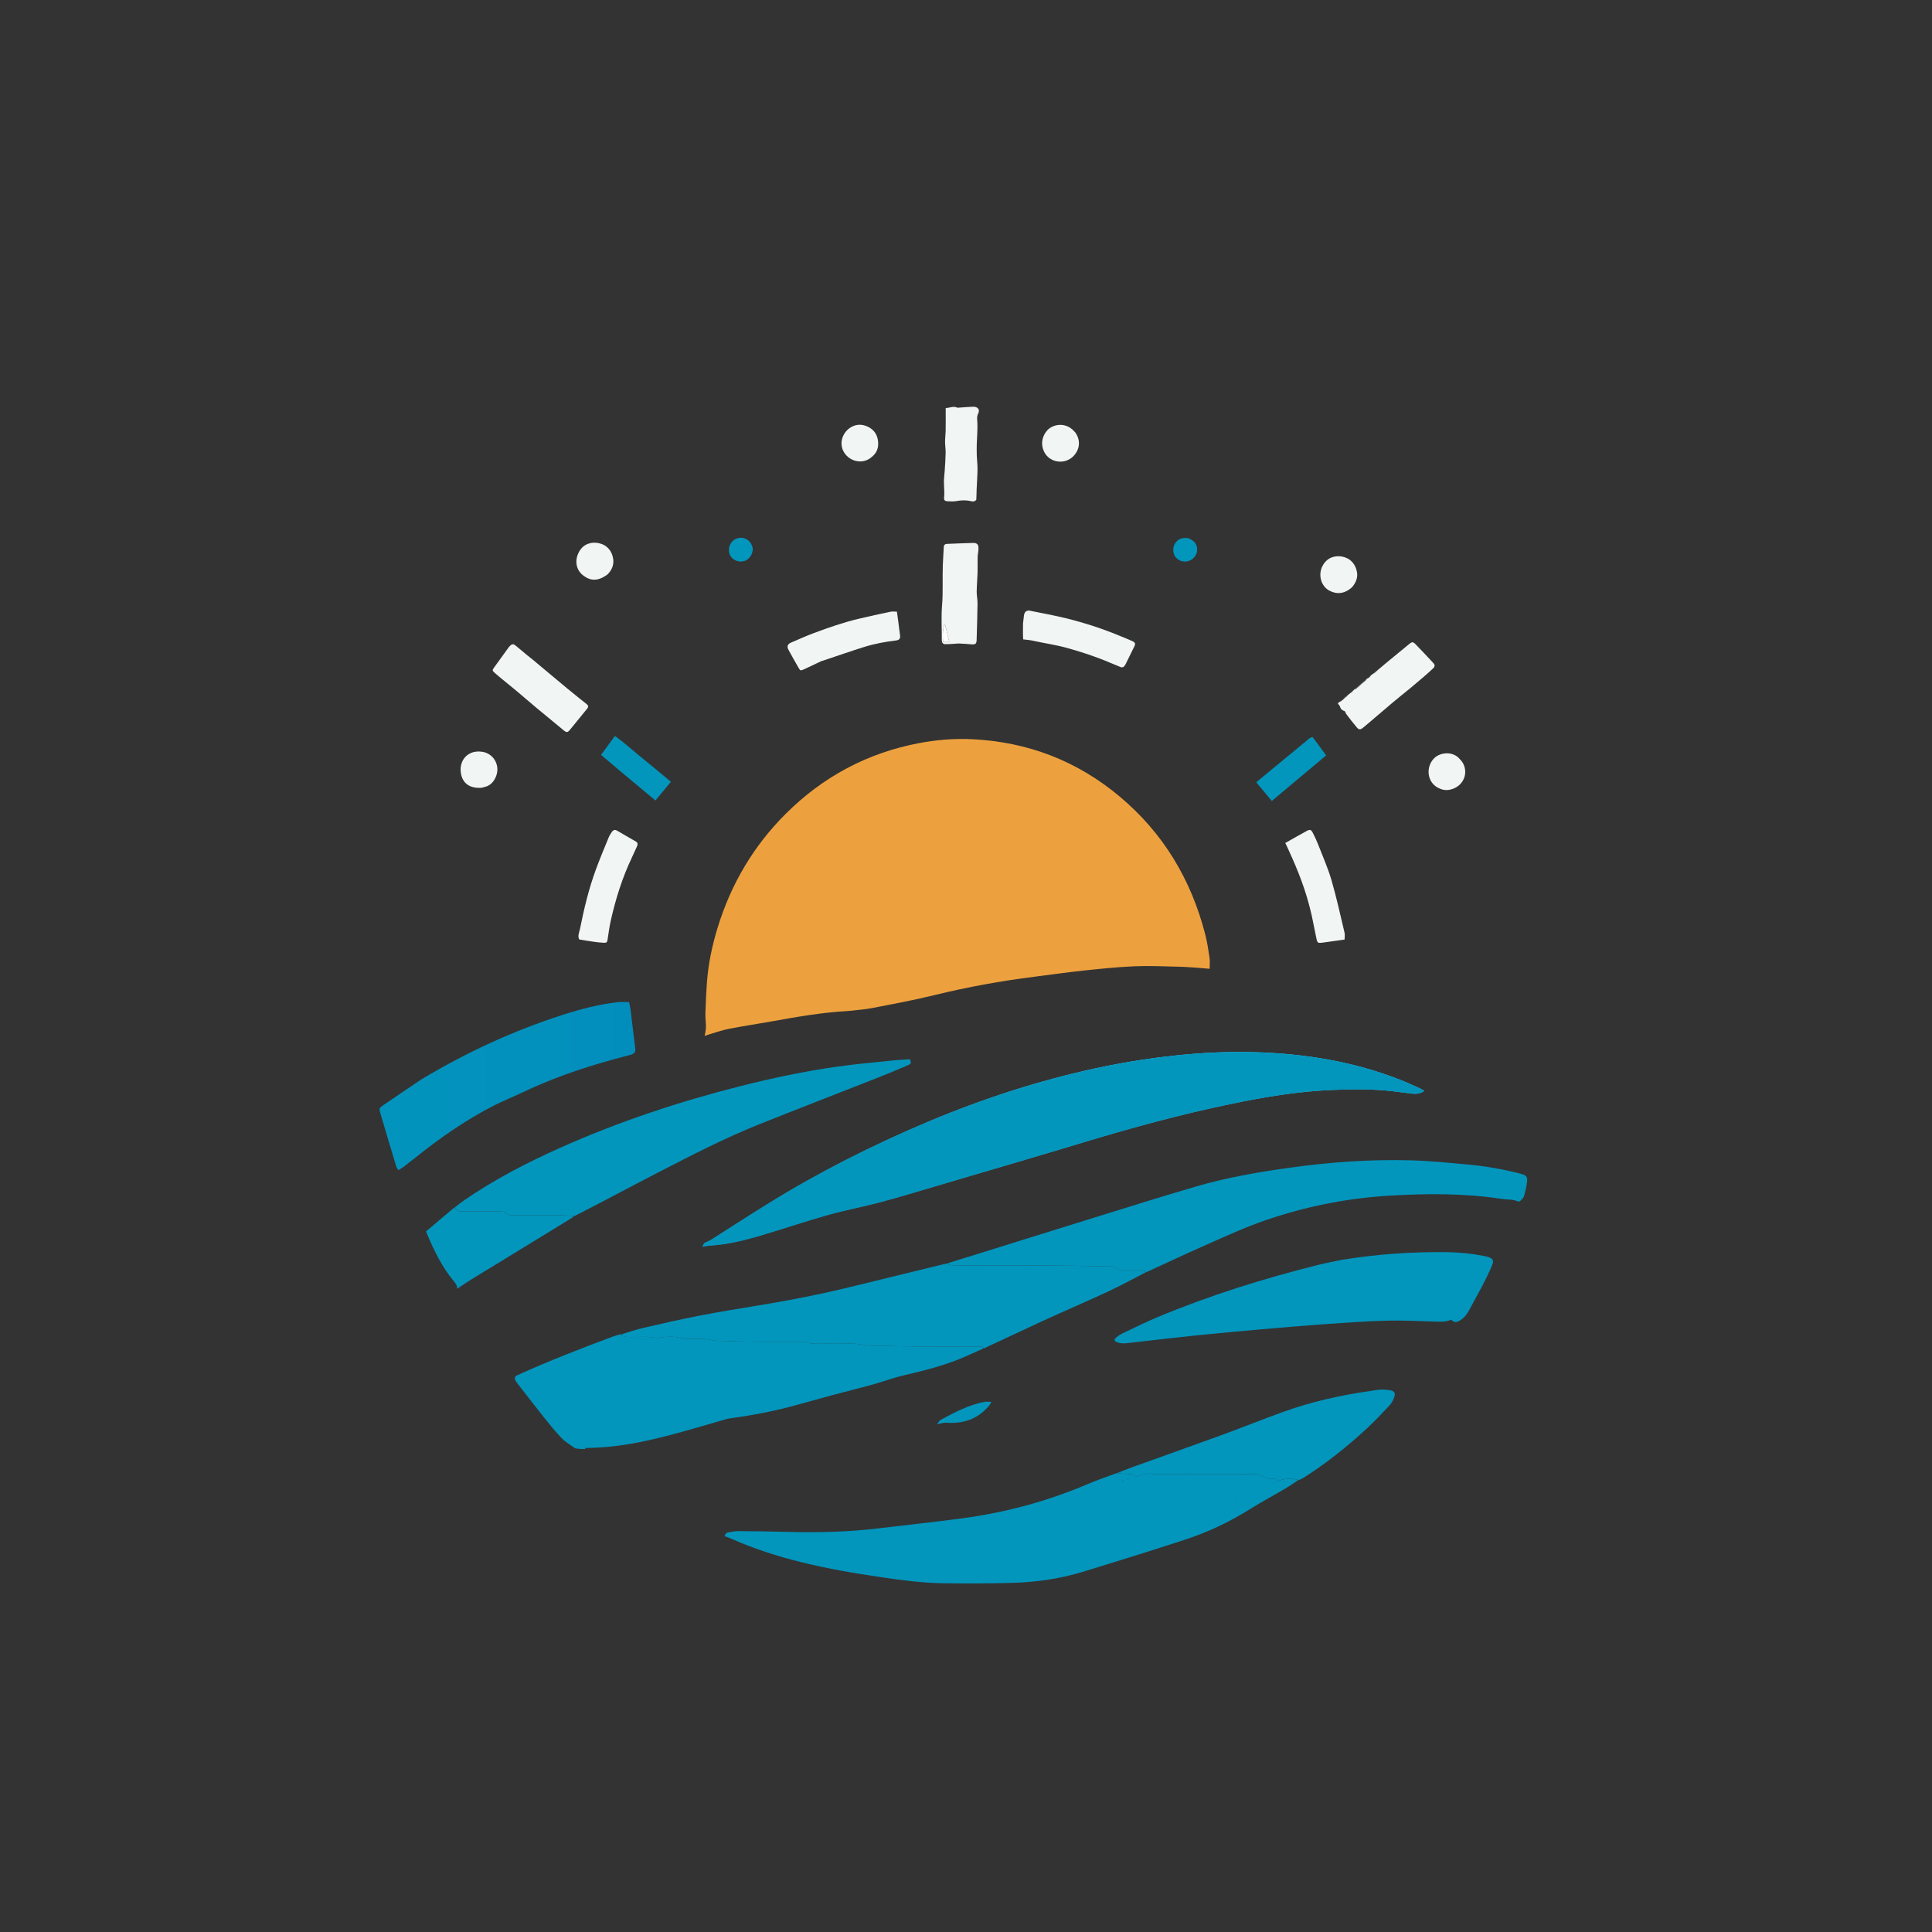 <?xml version="1.0" encoding="UTF-8"?> <svg xmlns="http://www.w3.org/2000/svg" xmlns:xlink="http://www.w3.org/1999/xlink" version="1.1" id="Layer_1" x="0px" y="0px" width="4000px" height="4000px" viewBox="0 0 4000 4000" style="enable-background:new 0 0 4000 4000;" xml:space="preserve"><rect x="0" y="0" width="4000" height="4000" fill="#333333" stroke="none"/> <style type="text/css"> .st0{fill:url(#SVGID_1_);} .st1{fill:url(#SVGID_2_);} .st2{fill:url(#SVGID_3_);} .st3{fill:#F1F5F3;} .st4{fill:#EDA13E;} .st5{fill:#0296BD;} .st6{fill:url(#SVGID_4_);} .st7{fill:#0285A9;} .st8{fill:#017996;} .st9{fill:#FFFFFF;} </style> <linearGradient id="SVGID_1_" gradientUnits="userSpaceOnUse" x1="2199.977" y1="3113.41" x2="2200.026" y2="3114.67"> <stop offset="0" style="stop-color:#3DD5FF"></stop> <stop offset="1" style="stop-color:#2A6375"></stop> </linearGradient> <path class="st0" d="M2198.97,3114.02c1.86-0.33,2.77-0.57,3.68-0.8c-0.55,0.26-1.09,0.52-1.64,0.77c-1.86,0.32-2.76,0.56-3.66,0.8 C2197.89,3114.53,2198.43,3114.28,2198.97,3114.02z"></path> <linearGradient id="SVGID_2_" gradientUnits="userSpaceOnUse" x1="2538.995" y1="3118.665" x2="2539.051" y2="3120.127"> <stop offset="0" style="stop-color:#3DD5FF"></stop> <stop offset="1" style="stop-color:#2A6375"></stop> </linearGradient> <path class="st1" d="M2540.13,3118.52c0.04,0,0.35,0.46,0.53,0.7l-1.65,0.75c-1.18,0.13-1.39,0.19-1.6,0.24 C2538.67,3119.47,2539.39,3118.97,2540.13,3118.52z"></path> <linearGradient id="SVGID_3_" gradientUnits="userSpaceOnUse" x1="2193.754" y1="2214.572" x2="2206.565" y2="2548.023"> <stop offset="0" style="stop-color:#3DD5FF"></stop> <stop offset="1" style="stop-color:#2A6375"></stop> </linearGradient> <path class="st2" d="M2949.05,2258.69c-8.6,5.65-16.66,6.49-24.96,5.59c-12.58-1.38-25.12-3.14-37.68-4.67 c-43.16-5.28-86.45-4.76-129.77-2.92c-70.78,3-140.36,14.74-209.54,29.16c-100.74,21-199.94,47.88-298.42,77.65 c-102.28,30.91-204.84,60.93-307.31,91.22c-39.7,11.74-79.33,23.83-119.32,34.51c-35.33,9.44-71.44,16.06-106.64,25.91 c-43.58,12.21-86.53,26.64-129.85,39.79c-30.91,9.39-62.05,17.99-94.22,22.04c-8.26,1.04-16.6,1.46-24.87,2.39 c-4.19,0.47-8.32,1.44-12.22,2.14c3.13-7.99,3.2-7.83,11.31-11.28c3.63-1.54,7.02-3.71,10.37-5.83 c38.24-24.2,76.22-48.81,114.7-72.62c105.21-65.09,215.39-120.56,329.33-168.66c7.05-2.98,14.12-5.9,21.91-9.1 c114.41-46.63,231.11-83.19,351.55-107.38c45.35-9.1,91.06-16.06,137.08-20.99c55.71-5.97,111.57-8.85,167.55-7.19 c103.51,3.08,204.63,19.28,301.48,57.44c13.62,5.36,26.9,11.57,40.28,17.52C2942.69,2254.69,2945.33,2256.54,2949.05,2258.69z"></path> <g> <path class="st3" d="M2858.07,1384.07c-0.72,0.02-87.8,72-87.8,72s97.64-81.78,102.95-86.22c14.75-12.32,29.61-24.51,44.55-36.6 c5.76-4.66,7.81-4.71,12.75,0.37c12.51,12.87,24.83,25.93,37.02,39.1c3.73,4.03,3.64,7.13-0.64,11.27 c-6.91,6.68-14.26,12.92-21.54,19.22c-7.77,6.72-15.61,13.36-23.51,19.91c-8.42,6.98-16.97,13.79-25.43,20.71 c-5.13,4.19-10.23,8.41-15.29,12.68c-10.38,8.78-20.71,17.62-31.06,26.42c-9.34,7.95-18.57,16.04-28.09,23.77 c-5.55,4.51-8.62,4.34-12.86-0.69c-7.88-9.35-15.39-19.01-23.08-29.29c-0.02-0.75,0.13-0.89,0.13-0.89 c4.64,0.62-17.49-15.67-14.35-19.76"></path> <path class="st4" d="M1755.17,2093.22c-54.56,2.98-107.3,12.46-160.05,21.92c-28.49,5.11-57.15,9.28-85.55,14.83 c-13.97,2.73-27.52,7.61-41.25,11.56c-2.75,0.79-5.44,1.8-9.51,3.15c1.05-5.46,2.11-9.46,2.51-13.52 c0.39-3.96,0.22-7.99,0.07-11.99c-0.26-6.98-1.21-13.98-0.94-20.93c0.86-22.28,1.63-44.58,3.38-66.79 c2.99-37.96,10.91-75.04,22.11-111.4c27.67-89.87,74.12-168.66,140.75-235.09c76.88-76.64,168.64-125.91,275.46-146.3 c36.4-6.95,73.29-10,110.33-8.23c114.91,5.49,217.08,44.55,305.39,118.45c90.33,75.59,148.11,171.78,177.37,285.41 c4.14,16.06,6.57,32.59,9.04,49.02c1.06,7.03,0.18,14.35,0.18,22.49c-8.67-0.77-16.14-1.57-23.63-2.06 c-13.29-0.88-26.58-1.98-39.88-2.26c-30.63-0.65-61.33-2.21-91.89-0.91c-35.21,1.5-70.35,5.14-105.42,8.85 c-33.75,3.57-67.36,8.47-101.04,12.68c-70.07,8.76-139.37,21.36-208.01,38.19c-42.61,10.45-85.84,18.48-128.95,26.8 C1789.33,2090.26,1772.61,2091.18,1755.17,2093.22z"></path> <path class="st5" d="M2949.05,2258.69c-8.6,5.65-16.66,6.49-24.96,5.59c-12.58-1.38-25.12-3.14-37.68-4.67 c-43.16-5.28-86.45-4.76-129.77-2.92c-70.78,3-140.36,14.74-209.54,29.16c-100.74,21-199.94,47.88-298.42,77.65 c-102.28,30.91-204.84,60.93-307.31,91.22c-39.7,11.74-79.33,23.83-119.32,34.51c-35.33,9.44-71.44,16.06-106.64,25.91 c-43.58,12.21-86.53,26.64-129.85,39.79c-30.91,9.39-62.05,17.99-94.22,22.04c-8.26,1.04-16.6,1.46-24.87,2.39 c-4.19,0.47-8.32,1.44-12.22,2.14c3.13-7.99,3.2-7.83,11.31-11.28c3.63-1.54,7.02-3.71,10.37-5.83 c38.24-24.2,76.22-48.81,114.7-72.62c105.21-65.09,215.39-120.56,329.33-168.66c7.05-2.98,14.12-5.9,21.91-9.1 c114.41-46.63,231.11-83.19,351.55-107.38c45.35-9.1,91.06-16.06,137.08-20.99c55.71-5.97,111.57-8.85,167.55-7.19 c103.51,3.08,204.63,19.28,301.48,57.44c13.62,5.36,26.9,11.57,40.28,17.52C2942.69,2254.69,2945.33,2256.54,2949.05,2258.69z"></path> <path class="st5" d="M2688.38,3064.14c-8.94,5.86-17.68,12.07-26.87,17.5c-24.37,14.38-49.39,27.7-73.34,42.74 c-42.35,26.59-87.21,47.81-134.57,63.3c-69.62,22.77-139.58,44.54-209.61,65.99c-48.68,14.91-98.81,22.32-149.63,23.57 c-47.29,1.16-94.63,1.4-141.94,0.73c-42.36-0.6-84.39-6.18-126.27-12.3c-56.37-8.24-112.53-17.72-167.87-31.49 c-49.21-12.24-97.35-27.65-143.75-48.23c-4.66-2.07-9.52-3.7-14.04-5.44c0.77-6.48,5.02-7.45,8.79-8.14 c6.54-1.19,13.2-2.39,19.81-2.34c32.99,0.25,65.98,0.58,98.95,1.49c63.05,1.73,125.96,0.53,188.66-6.98 c58.55-7.01,117.2-13.24,175.64-21.04c89.25-11.92,175.54-35.14,258.54-70.39c19.6-8.33,39.71-15.47,61.18-23.11 c9.5,0.7,17.39,1.72,25.3,1.86c5.47,0.09,10.57-0.11,12.73,6.32c7.32-2.35,13.89-4.64,20.57-6.52c2.76-0.77,5.77-0.99,8.65-0.89 c4.27,0.14,8.53,1.16,12.79,1.17c68.22,0.08,136.43-0.01,204.65,0.18c5.51,0.02,12.27,0.07,16.25,3.05 c7.87,5.89,16.08,7.26,25.22,6.85c2.84-0.13,5.42,0.26,5.44,4.05c-0.03,0.11,0.22,0.08,1.27,0.02c2.38-0.47,4.01-0.78,5.55-1.33 C2663.02,3060.18,2675.68,3060.97,2688.38,3064.14z"></path> <path class="st5" d="M2628.64,3075.82c-0.25,0.04-0.49,0.07-1.29,0.38C2627.59,3076.16,2627.83,3076.13,2628.64,3075.82z"></path> <path class="st5" d="M2540.13,3118.52c-0.74,0.45-1.46,0.95-2.72,1.69c0.21-0.05,0.42-0.11,1.6-0.24l1.65-0.75 C2540.48,3118.98,2540.17,3118.52,2540.13,3118.52z"></path> <path class="st5" d="M2198.97,3114.02c-0.54,0.26-1.08,0.51-1.62,0.77c0.9-0.24,1.8-0.48,3.66-0.8c0.55-0.25,1.09-0.51,1.64-0.77 C2201.74,3113.45,2200.83,3113.69,2198.97,3114.02z"></path> <path class="st5" d="M2557.21,3111.94c0.95-0.62,1.89-1.24,3.81-1.95c0.55-0.26,1.1-0.52,1.65-0.78c-0.92,0.23-1.84,0.47-3.93,0.84 c-0.93,0.64-1.85,1.28-3.33,2.16C2555.62,3112.15,2555.82,3112.1,2557.21,3111.94z"></path> <path class="st5" d="M2617.25,3081.98c0.93-0.64,1.86-1.27,3.77-1.99c0.55-0.26,1.09-0.52,1.64-0.77 c-0.91,0.24-1.82,0.47-3.91,0.83c-0.94,0.63-1.89,1.26-3.38,2.16C2615.6,3082.17,2615.84,3082.13,2617.25,3081.98z"></path> <path class="st5" d="M2636.75,3070.03c-0.93,0.65-1.86,1.3-3.34,2.18c0.21-0.06,0.41-0.12,1.82-0.26c0.95-0.63,1.91-1.26,3.41-2.15 C2638.4,3069.84,2638.17,3069.88,2636.75,3070.03z"></path> <path class="st5" d="M2335.25,3063.79c0.63-0.62,1.25-1.25,1.88-1.87c-0.74-0.36-1.48-0.72-2.22-1.08 C2334.67,3061.79,2334.42,3062.74,2335.25,3063.79z"></path> <path class="st5" d="M2321.49,3067.02c3.25,0.27,3.25,0.27,5.2-3.04C2324.69,3064.9,2323.38,3065.51,2321.49,3067.02z"></path> <path class="st5" d="M2294.76,3077.05c-0.43-0.11-0.87-0.22-1.3-0.33C2293.74,3076.99,2294.02,3077.27,2294.76,3077.05z"></path> <path class="st5" d="M2284.36,3081.53c-0.11-0.34-0.23-0.68-0.34-1.03C2283.91,3080.84,2283.8,3081.19,2284.36,3081.53z"></path> <path class="st5" d="M2550.35,3115.52c-0.11-0.34-0.23-0.69-0.34-1.03C2549.9,3114.83,2549.78,3115.18,2550.35,3115.52z"></path> <path class="st5" d="M2531.62,3123.48c0.32-0.23,0.64-0.46,0.96-0.7C2532.13,3122.83,2531.68,3122.88,2531.62,3123.48z"></path> <path class="st5" d="M2525.25,3124.95c0.43,0.11,0.87,0.22,1.3,0.33C2526.28,3125.01,2526,3124.74,2525.25,3124.95z"></path> <path class="st5" d="M2310.77,3071.05c-0.44-0.11-0.88-0.22-1.32-0.33C2309.73,3071,2310.02,3071.27,2310.77,3071.05z"></path> <path class="st5" d="M2036.03,2791.93c-12.33,5.49-24.64,11.01-36.98,16.46c-40.31,17.79-82.7,28.63-125.49,38.5 c-22.97,5.3-45.22,13.66-67.99,19.96c-27.26,7.54-54.76,14.19-82.08,21.54c-28.92,7.78-57.65,16.24-86.61,23.83 c-40.93,10.73-82.46,18.53-124.41,24.18c-6.55,0.88-12.98,2.9-19.37,4.75c-51.47,14.89-102.73,30.51-155.17,41.87 c-41.48,8.98-83.28,14.62-125.75,14.84c-1.65,0.01,0.71,2.14-0.8,2.21c-21.7,0-22.17-2.55-22.17-2.55 c-10.83-8.2-18.12-11.19-27.43-21.06c-12.32-13.06-23.71-27.06-34.92-41.11c-19.11-23.94-37.77-48.24-56.59-72.4 c-1.02-1.31-1.9-2.74-2.73-4.18c-3.19-5.53-1.91-9.09,3.96-11.75c64.61-29.26,130.64-54.98,197.1-79.67 c4.05-1.51,8.19-2.78,13.21-4.05c1.53,0.16,1.91-0.13,2.07-0.74c0.34-0.18,0.68-0.36,1.73,0.21c4.31,5.05,9.28,5.03,14.26,5.23 c19.23,0.77,38.58-1.94,57.72,1.91c1.59,0.32,3.35,0.18,4.98-0.08c17.17-2.68,34.24-3.96,51.19,1.62c2.74,0.9,5.94,0.4,8.92,0.52 c15.57,0.64,31.25-1.54,46.73,1.92c4.82,1.08,9.79,1.84,14.72,2c26.56,0.83,53.13,1.72,79.7,2c31.65,0.34,63.3,0.05,94.95,0.12 c3.63,0.01,7.56-0.24,10.82,1.01c7.38,2.83,14.88,3.06,22.56,2.99c13.99-0.13,27.99-0.27,41.98,0.02 c16.58,0.35,33.24-1.57,49.73,1.87c4.84,1.01,9.8,1.87,14.72,1.98c36.89,0.81,73.79,1.64,110.69,2.02 c31.65,0.33,63.3,0.07,94.95,0.07c8.33,0,16.66,0,24.99,0C2032.25,2787.99,2035.45,2787.7,2036.03,2791.93z"></path> <path class="st5" d="M2036.75,2791.9c-1.3-4.2-4.5-3.91-7.53-3.91c-8.33,0-16.66,0-24.99,0c-31.65,0-63.3,0.26-94.95-0.07 c-36.9-0.38-73.79-1.21-110.69-2.02c-4.92-0.11-9.88-0.97-14.72-1.98c-16.48-3.45-33.15-1.52-49.73-1.87 c-13.99-0.29-27.99-0.15-41.98-0.02c-7.68,0.07-15.19-0.15-22.56-2.99c-3.26-1.25-7.19-1-10.82-1.01 c-31.65-0.07-63.3,0.22-94.95-0.12c-26.57-0.28-53.14-1.18-79.7-2c-4.93-0.15-9.9-0.92-14.72-2c-15.48-3.46-31.16-1.28-46.73-1.92 c-2.99-0.12-6.19,0.38-8.92-0.52c-16.95-5.57-34.02-4.3-51.19-1.62c-1.63,0.25-3.39,0.4-4.98,0.08 c-19.14-3.86-38.49-1.14-57.72-1.91c-4.99-0.2-9.96-0.19-13.68-5.22c15.19-5.06,30.37-10,45.86-13.56 c38.24-8.78,76.49-17.66,115-25.13c41.45-8.04,83.17-14.79,124.85-21.64c57.12-9.39,113.99-20.13,170.29-33.56 c72.12-17.21,144.02-35.37,217.58-52.95c6.44,3.41,11.77,4.14,17.59,4.13c65.94-0.14,131.88-0.33,197.82,0 c41.88,0.21,83.76,1.17,125.63,2.06c3.31,0.07,7.02,1.65,9.78,3.61c4.32,3.06,8.73,4.38,13.95,4.3 c11.99-0.19,23.98-0.02,35.97-0.08c4.45-0.02,8.67,0.35,11.64,4.26c-26.05,13.34-51.73,27.49-78.24,39.84 c-43.98,20.5-88.64,39.55-132.75,59.77C2119.75,2752.81,2078.68,2772.49,2036.75,2791.9z"></path> <path class="st5" d="M2372.88,2634.16c-3.72-3.84-7.94-4.22-12.39-4.2c-11.99,0.06-23.98-0.11-35.97,0.08 c-5.22,0.08-9.63-1.23-13.95-4.3c-2.76-1.96-6.46-3.54-9.78-3.61c-41.87-0.9-83.75-1.86-125.63-2.06 c-65.94-0.32-131.88-0.14-197.82,0c-5.82,0.01-11.15-0.71-16.8-4.11c18.29-5.95,37.4-11.65,56.44-17.58 c86.47-26.92,172.88-54.05,259.4-80.83c66.79-20.68,133.5-41.63,200.6-61.21c63.41-18.5,128.4-29.68,193.78-38.77 c83.02-11.55,166.41-17.54,250.17-15.24c39.24,1.08,78.44,5.14,117.58,8.67c37.53,3.38,74.6,9.83,111.09,19.43 c9.42,2.48,12.98,5.35,12.05,15.1c-1,10.49-3.57,20.91-6.38,31.11c-0.97,3.51-4.46,6.5-7.27,9.26c-1.21,1.19-4.09,2.19-5.39,1.56 c-10.25-4.91-21.47-3.44-32.16-5.09c-77.47-11.9-155.26-11.57-233.34-6.94c-88.44,5.25-174.45,22.52-257.89,51.26 c-43.03,14.82-84.54,34.19-126.29,52.53C2452.87,2596.82,2413.38,2615.75,2372.88,2634.16z"></path> <path class="st5" d="M941.84,2499.53c6.07-4.61,11.97-9.48,18.23-13.81c62.98-43.53,130.68-78.5,200.43-109.65 c120.98-54.02,246.25-95.54,374.63-127.93c64.57-16.29,129.71-29.96,195.61-39.44c38.51-5.54,77.34-8.91,116.06-12.99 c12.52-1.32,25.12-1.79,37.48-2.63c2.33,8.96,2.51,9.36-5.25,12.66c-21.13,8.99-42.32,17.89-63.68,26.3 c-81.13,31.96-162.52,63.28-243.48,95.69c-71.49,28.61-139.89,63.92-208.24,99.19c-57.7,29.78-114.89,60.53-173.73,90.63 c-11.48-0.67-21.53-1.45-31.58-1.5c-32.87-0.16-65.75,0-98.62-0.15c-3.47-0.02-8.37-0.12-10.11-2.24 c-4.52-5.51-9.98-5.72-16.07-5.71c-25.9,0.08-51.8-0.07-77.7,0.11C949.14,2508.12,944.11,2506.31,941.84,2499.53z"></path> <path class="st5" d="M2778.26,2608.35c72.7-11.85,145.07-16.79,217.83-15.9c25.68,0.31,51.19,3.06,76.43,7.91 c4.22,0.81,8.54,1.81,12.42,3.57c6.31,2.86,7.54,7.72,4.97,13.99c-13.01,31.82-30.51,61.36-46.54,91.64 c-5.01,9.47-10.71,18.47-20.37,24.11c-8.46,4.93-10.75,4.85-18.82-1.2c-9.29,4.04-19.17,4.13-29.27,3.83 c-34.29-1.01-68.61-2.82-102.87-2.03c-40.27,0.92-80.51,3.8-120.71,6.63c-46.51,3.28-92.99,7.2-139.44,11.26 c-45.79,4-91.56,8.19-137.28,12.91c-47.37,4.89-94.66,10.49-141.98,15.85c-6.71,0.76-13.17,0.48-19.6-1.92 c-6.34-2.36-7.37-5.17-2.22-9.62c3.99-3.44,8.51-6.53,13.27-8.79c24.05-11.42,47.91-23.31,72.45-33.57 c107.41-44.92,218.27-79.44,331.08-107.84C2744.07,2615.04,2760.81,2612.04,2778.26,2608.35z"></path> <linearGradient id="SVGID_4_" gradientUnits="userSpaceOnUse" x1="785.847" y1="2248.6" x2="1315.4" y2="2248.6"> <stop offset="0" style="stop-color:#0294BD"></stop> <stop offset="1" style="stop-color:#028EBD"></stop> </linearGradient> <path class="st6" d="M872.59,2234.65c92.94-55.73,190.05-100.61,292.57-133.58c37.12-11.94,74.8-21.68,113.63-26.17 c7.49-0.87,15.16-0.12,23.64-0.12c1.07,5.5,2.45,10.93,3.15,16.45c3.34,26.74,6.51,53.5,9.72,80.26c0.77,6.4-2.36,10.43-8.9,12.12 c-46.42,11.93-92.38,25.32-137.47,41.69c-31.63,11.49-62.51,24.63-92.9,39.05c-17.77,8.43-36.13,15.67-53.61,24.63 c-58.1,29.78-111.38,66.93-162.26,107.66c-8.06,6.46-16.22,12.79-24.46,19.03c-3.12,2.36-6.57,4.29-10.86,7.06 c-1.84-3.2-3.78-5.48-4.57-8.1c-10.96-36.32-21.87-72.66-32.54-109.07c-3.19-10.88-3.07-11.33,6.6-17.97 C820.08,2269.9,846.07,2252.53,872.59,2234.65z"></path> <path class="st5" d="M2643.9,3065.92c-0.3-3.66-2.87-4.04-5.72-3.91c-9.14,0.41-17.35-0.96-25.22-6.85 c-3.98-2.98-10.74-3.03-16.25-3.05c-68.22-0.19-136.43-0.1-204.65-0.18c-4.26,0-8.52-1.02-12.79-1.17 c-2.88-0.1-5.89,0.12-8.65,0.89c-6.68,1.88-13.24,4.17-20.57,6.52c-2.16-6.43-7.26-6.23-12.73-6.32 c-7.91-0.13-15.8-1.16-24.54-1.88c10.32-4.3,21.42-8.7,32.65-12.74c62.02-22.32,124.17-44.29,186.08-66.91 c41.38-15.12,82.26-31.63,123.69-46.61c58.77-21.25,119.43-35.03,181.28-43.71c6.93-0.97,13.83-2.58,20.78-2.83 c7.25-0.26,14.71-0.05,21.77,1.43c8.19,1.71,10.5,6.21,7.58,14.08c-2.16,5.82-4.97,11.92-9.13,16.37 c-15.45,16.54-30.98,33.1-47.58,48.45c-40.61,37.57-83.76,72-130.5,101.76c-3.03,1.93-6.38,3.35-10.3,4.94 c-13.43-3.23-26.09-4.03-38.67,0.53c-1.54,0.56-3.17,0.87-5.6,1.28C2644,3066.01,2643.9,3065.92,2643.9,3065.92z"></path> <path class="st5" d="M941.17,2499.74c2.94,6.56,7.97,8.37,14.66,8.33c25.9-0.18,51.8-0.03,77.7-0.11 c6.09-0.02,11.55,0.2,16.07,5.71c1.73,2.12,6.64,2.22,10.11,2.24c32.87,0.15,65.75-0.01,98.62,0.15 c10.05,0.05,20.1,0.83,30.88,1.58c-3.52,2.89-7.76,5.47-12,8.06c-45.14,27.65-90.27,55.32-135.43,82.95 c-21.87,13.38-43.85,26.57-65.63,40.08c-10,6.2-19.65,12.96-29.68,19.62c0.51-6.92-3.97-12.05-8.23-17.29 c-23.8-29.25-40.06-62.73-54.48-97.23c-0.51-1.22-0.97-2.48-1.31-3.76c-0.16-0.6,0.04-1.3,0.03-1.08c4.2-3.48,7.94-6.5,11.61-9.61 C909.57,2526.25,925.04,2513.1,941.17,2499.74z"></path> <path class="st3" d="M1984.7,1332.26c-9.83,0.62-18.74,1.48-27.64,1.43c-5.01-0.03-7.23-3.39-7.18-8.75 c0.22-23.62-1.44-47.38,0.53-70.84c2.37-28.26,0.52-56.45,1.62-84.64c0.48-12.24,1.35-24.46,1.94-36.69 c0.22-4.5,2.43-6.58,6.86-6.74c17.89-0.64,35.77-1.51,53.66-1.94c8.24-0.2,11.41,2.96,11.38,11.44c-0.02,5.9-1.62,11.79-1.79,17.71 c-0.3,10.64,0.2,21.3-0.12,31.94c-0.4,13.23-1.68,26.44-1.83,39.67c-0.09,8.23,1.85,16.48,1.74,24.7 c-0.32,25.21-1.16,50.41-1.87,75.61c-0.22,7.78-2.76,9.6-10.72,8.83C2002.76,1333.14,1994.18,1332.72,1984.7,1332.26z M1957.98,1297.57c-0.58-1.54-1.16-3.09-2.29-6.09c-4.58,13.55-4.07,25.53-3.08,37.85c4.78,0,8.6,0,12.79,0 C1962.83,1318.81,1960.42,1309,1957.98,1297.57z"></path> <path class="st3" d="M1101.46,1364.48c14.5,12.15,28.48,23.81,42.45,35.46c10.17,8.48,20.3,17,30.5,25.43 c8.17,6.75,16.39,13.42,24.64,20.07c5.15,4.15,10.47,8.08,15.54,12.33c4.18,3.5,4.16,5.69,0.6,10.04 c-11.51,14.09-23.04,28.17-34.5,42.31c-5.67,6.99-7.65,6.96-14.33,1.37c-17.76-14.87-35.81-29.39-53.6-44.22 c-14.5-12.08-28.73-24.48-43.18-36.62c-9.12-7.66-18.44-15.09-27.63-22.67c-6.13-5.06-12.32-10.04-18.23-15.35 c-4.72-4.24-4.57-5.36-0.63-10.81c9.71-13.39,19.37-26.81,29.09-40.19c1.16-1.6,2.37-3.22,3.81-4.58 c4.21-3.97,6.74-4.29,11.32-0.61c8.46,6.79,16.65,13.91,25,20.84C1095.12,1359.61,1098.06,1361.76,1101.46,1364.48z"></path> <path class="st3" d="M1700.88,1368.67c-12.73,5.97-24.75,11.67-36.81,17.28c-6.24,2.9-7.29,2.68-10.44-2.81 c-7.09-12.36-14.12-24.76-20.94-37.27c-4.05-7.43-2.38-12.23,5.47-15.61c15.55-6.7,31.03-13.62,46.86-19.56 c30.46-11.43,61.23-22.05,92.91-29.61c21.87-5.22,43.86-9.97,65.87-14.59c4.06-0.85,8.46-0.12,13.15-0.12 c1.07,7.71,2.1,14.83,3.04,21.97c1.16,8.84,2.1,17.71,3.42,26.52c1.01,6.74-1.11,10.26-7.87,11.07 c-22.4,2.68-44.57,6.77-66.07,13.46c-28.5,8.86-56.68,18.78-84.99,28.24C1703.53,1367.94,1702.55,1368.13,1700.88,1368.67z"></path> <path class="st3" d="M1267.54,1721.42c3.47-4.04,6.77-3.57,10.32-1.5c12.91,7.51,25.89,14.91,38.77,22.48 c4.45,2.61,3.82,6.43,1.95,10.44c-3.5,7.53-6.8,15.16-10.36,22.66c-19.72,41.53-33.41,85.11-43.54,129.83 c-2.92,12.87-4.6,26.03-6.61,39.1c-0.95,6.19-1.87,7.75-8.05,7.49c-7.26-0.3-14.5-1.24-21.71-2.24 c-9.49-1.32-18.92-2.97-28.95-4.56c-3.99-7.2,0.03-14.75,1.42-21.73c8.38-41.94,18.31-83.55,33.15-123.75 c8.27-22.41,17.55-44.44,26.59-66.56C1262.12,1729.15,1264.81,1725.65,1267.54,1721.42z"></path> <path class="st3" d="M2709.97,1872.09c-11.77-44.16-29.26-85.31-48.89-126.79c15.52-8.75,30.13-17.2,44.96-25.24 c6.03-3.27,8.56-2.37,11.92,4.1c3.97,7.65,7.65,15.51,10.78,23.55c9.61,24.72,20.5,49.09,27.91,74.47 c10.47,35.85,18.37,72.45,27.06,108.8c1.03,4.33,0.14,9.11,0.14,14.24c-11.89,1.68-22.95,3.25-34.01,4.81 c-4.58,0.65-9.14,1.37-13.73,1.89c-6.96,0.79-8.79-0.29-10.29-7.3c-3.45-16.16-6.46-32.42-9.9-48.59 C2714.25,1888.27,2712.03,1880.61,2709.97,1872.09z"></path> <path class="st3" d="M2118.06,1290.68c0.68-6.17,1.3-11.42,1.99-16.66c0.96-7.23,5.51-10.96,12.34-9.58 c24.6,4.98,49.33,9.44,73.7,15.39c39.64,9.69,78.39,22.35,116.04,38.19c7.64,3.21,15.44,6.08,22.91,9.64 c5.39,2.57,6.06,5.49,3.65,10.39c-5.57,11.3-11.12,22.61-16.69,33.91c-0.88,1.79-1.69,3.64-2.78,5.3 c-2.41,3.66-5.27,5.68-10.03,3.51c-6.63-3.03-13.52-5.46-20.22-8.35c-28.98-12.5-58.82-22.26-89.23-30.76 c-23.67-6.61-47.88-9.92-71.74-15.23c-6.08-1.36-12.39-1.71-19.61-2.66C2117.54,1312.7,2118.15,1302.14,2118.06,1290.68z"></path> <path class="st3" d="M2021.35,1034.64c-3.5,4.48-7.69,3.8-11.49,2.91c-9.89-2.33-19.59-1.94-29.55-0.16 c-6.14,1.1-12.63,0.86-18.9,0.37c-6.39-0.5-7.47-3.05-6.68-9.4c0.6-4.82,0.25-9.77,0.15-14.65c-0.13-6.29-0.77-12.58-0.58-18.85 c0.21-6.92,1.25-13.81,1.68-20.73c0.76-12.22,1.63-24.45,1.86-36.69c0.14-7.58-1.2-15.17-1.2-22.76c0-7.55,1.09-15.1,1.24-22.66 c0.23-11.98,0.09-23.97,0.1-35.95c0-3.58,0-7.16,0-11.28c8.54-0.18,15.59-4.55,23.32-1c1.38,0.63,3.29,0.21,4.95,0.11 c9.57-0.6,19.12-1.54,28.7-1.8c9.21-0.25,14.4,5.92,10.39,13.78c-3.58,7.02-1.99,13.07-1.73,19.97 c0.54,14.19-0.89,28.45-1.29,42.68c-0.23,8.31-0.26,16.63,0.02,24.94c0.31,9.25,1.62,18.49,1.51,27.72 c-0.16,13.9-1.26,27.79-1.8,41.69C2021.75,1019.86,2021.81,1026.85,2021.35,1034.64z M2020.49,850.35c0.33-0.11,0.66-0.22,1-0.33 C2021.15,849.91,2020.82,849.8,2020.49,850.35z"></path> <path class="st5" d="M1288.07,1599.86c-14.75-12.46-28.95-24.48-43.67-36.95c9.61-13.09,18.81-25.62,28.72-39.12 c21.08,14.95,39.22,31.95,58.57,47.41c19.18,15.32,37.85,31.28,57.3,47.41c-10.85,13.14-20.97,25.39-31.94,38.68 C1333.91,1638.02,1311.27,1619.16,1288.07,1599.86z"></path> <path class="st5" d="M2702.06,1536.13c5.03-3.71,8.28-8.78,15.49-10.23c9.03,12.21,18.26,24.68,28.13,38.03 c-37.53,31.47-74.64,62.58-112.57,94.39c-10.79-12.96-21.11-25.37-32.21-38.71C2634.92,1591.53,2668.22,1564.06,2702.06,1536.13z"></path> <path class="st3" d="M1257.46,1189.56c-20.33,14.82-35.8,13.17-50.73,1.24c-14.19-11.34-17.44-30.35-8.13-47.86 c9.47-17.81,26.73-21.29,40.61-18.5c17.04,3.43,27.95,15.79,30.36,33C1271.21,1169.18,1267.05,1180.41,1257.46,1189.56z"></path> <path class="st3" d="M2799.56,1215.47c-15.25,14.18-31.87,15.59-47.24,7.38c-17.82-9.52-23.9-33.55-13.76-51.96 c9.74-17.69,26.86-21.24,40.68-18.44c17.07,3.46,27.74,15.86,30.39,33.03C2811.28,1196.2,2807.19,1206.38,2799.56,1215.47z"></path> <path class="st3" d="M2980.1,1632.33c-25.62-10.64-29.36-44.28-10.62-62.68c12.11-11.88,36.47-14.55,50.71-0.38 c3.48,3.47,6.93,7.33,9.15,11.64c10.68,20.69,0.47,44.5-21.51,52.37C2998.48,1636.62,2989.75,1636.77,2980.1,1632.33z"></path> <path class="st3" d="M2226.59,895.74c13.93,20.49,5.38,40.19-5.78,50.23c-18.85,16.95-48.23,10.8-58.66-9.85 c-9.03-17.88-3.28-34.91,6.12-45.2c10.59-11.59,33.78-17.21,51.53-2.12C2222.06,890.73,2224.02,893.03,2226.59,895.74z"></path> <path class="st3" d="M998.34,1630.88c-25.4,2.24-39.58-8.81-43.62-27.54c-5.9-27.34,12.67-51.7,43.94-46.84 c18.08,2.81,31.41,18.38,31.12,37.45c-0.21,13.36-9.32,31.78-25.91,35.18C1002.25,1629.46,1000.69,1630.08,998.34,1630.88z"></path> <path class="st3" d="M1805.47,945.59c-18.93,17.77-49.58,9.92-60.03-12.94c-7.71-16.87-0.64-36.29,13.78-46.49 c11.53-8.15,24.81-8.81,37.79-2.58c12.67,6.09,19.62,16.52,20.97,30.41C1819.16,926.23,1816.04,937.05,1805.47,945.59z"></path> <path class="st5" d="M1954.98,2945.59c-4.68,1-8.48,1.81-14.75,3.16c2.62-3.8,3.67-5.61,5.02-7.17c0.84-0.98,2.06-1.69,3.22-2.32 c28.37-15.48,56.98-30.43,89.11-36.72c4.34-0.85,8.98-0.12,14.85-0.12c-1.81,3.26-2.6,5.38-3.97,7.04 c-23.03,27.97-53.13,38.69-88.63,36.11C1958.52,2945.46,1957.19,2945.46,1954.98,2945.59z"></path> <path class="st5" d="M2458.56,1113.88c13.61,4.54,19.94,12.3,20.04,23.8c0.09,10.27-6.86,19.92-16.98,23.57 c-12.59,4.55-26.91-1.93-31.04-14.06c-4.79-14.06,2.51-28.85,16.38-32.58C2450.41,1113.7,2454.19,1113.99,2458.56,1113.88z"></path> <path class="st5" d="M1558.13,1133.5c2.21,12.38-7.11,25.2-16.97,28.07c-12.34,3.59-26.24-2.31-30.45-13.93 c-4.71-13,1.45-27.41,13.86-32.42c12.51-5.05,26.37,0.59,31.59,12.87C1556.81,1129.63,1557.34,1131.21,1558.13,1133.5z"></path> <path class="st3" d="M2774.14,1459.87c3.27,3.56,6.54,7.12,9.82,11.42c0.01,0.74-0.16,0.9-0.16,0.9c-5.43-1.55-9.02-4.81-9.84-11.4 C2774,1460.01,2774.14,1459.87,2774.14,1459.87z"></path> <path class="st3" d="M2846.13,1394.14c-0.94,4.98-4.35,7.79-9.41,9.82c-0.76,0.01-0.92-0.17-0.92-0.17c1.1-4.88,4.39-7.78,9.5-9.73 C2846.03,1394.02,2846.13,1394.14,2846.13,1394.14z"></path> <path class="st3" d="M2787.83,1441.83c2.91-2.59,5.82-5.18,9.46-7.8c0.73-0.03,0.88,0.11,0.88,0.11c-0.86,4.78-3.69,7.46-9.35,7.92 C2788.01,1442.01,2787.83,1441.83,2787.83,1441.83z"></path> <path class="st3" d="M2788.11,1442.1c-2.16,2.67-4.41,5.24-7.4,7.85c-0.73,0.03-0.85-0.1-0.85-0.1c2.22-2.59,4.44-5.18,7.32-7.9 C2787.83,1441.83,2788.01,1442.01,2788.11,1442.1z"></path> <path class="st3" d="M2858.07,1384.07c-0.44,4.13-2.91,6.53-7.35,7.89c-0.74,0.02-0.88-0.13-0.88-0.13 c2.24-2.58,4.48-5.16,7.39-7.84C2857.89,1383.89,2858.01,1384.01,2858.07,1384.07z"></path> <path class="st3" d="M2773.93,1460.07c-5.28-2.94-5.17-4.23,1.34-8.02c0.76-0.03,0.9,0.13,0.9,0.13c-0.66,2.12-1.33,4.24-2.01,7.03 C2774.14,1459.87,2774,1460.01,2773.93,1460.07z"></path> <path class="st3" d="M2799.85,1431.88c1.89-1.96,3.78-3.92,5.67-5.88c1.76,4.86-0.63,5.9-4.74,6.07 C2800,1432.02,2799.85,1431.88,2799.85,1431.88z"></path> <path class="st3" d="M2836.05,1404.07c-2.16,2.03-4.4,3.96-7.36,5.91c-0.71,0.01-0.86-0.14-0.86-0.14 c0.43-3.92,2.72-5.79,7.27-5.98C2835.8,1403.78,2835.97,1403.97,2836.05,1404.07z"></path> <path class="st3" d="M2815.84,1419.84c1.58-1.92,3.15-3.85,5.45-5.81c0.72-0.03,0.85,0.08,0.85,0.08 c-1.57,1.94-3.13,3.89-5.43,5.85C2815.98,1419.98,2815.84,1419.84,2815.84,1419.84z"></path> <path class="st3" d="M2850.04,1392.06c-0.87,0.7-1.81,1.32-3.32,2.01c-0.58,0.07-0.69-0.05-0.74-0.11 c0.87-0.69,1.79-1.33,3.29-2.04C2849.83,1391.83,2849.97,1391.98,2850.04,1392.06z"></path> <path class="st3" d="M2828.04,1410.06c-0.87,0.71-1.8,1.35-3.39,1.97c-0.65-0.01-0.8-0.14-0.8-0.14c0.94-0.63,1.88-1.26,3.4-1.97 C2827.83,1409.83,2827.97,1409.98,2828.04,1410.06z"></path> <path class="st3" d="M2816.04,1420.06c-0.87,0.31-1.8,0.55-2.73,0.78c0.53-0.29,1.06-0.58,2.06-0.94 C2815.84,1419.84,2815.98,1419.98,2816.04,1420.06z"></path> <path class="st3" d="M2780.03,1450.05c-0.87,0.7-1.79,1.33-3.28,2.05c-0.57,0.09-0.71-0.07-0.78-0.15c0.87-0.7,1.8-1.32,3.31-2.02 C2779.85,1449.85,2779.97,1449.98,2780.03,1450.05z"></path> <path class="st3" d="M2785.94,1476.04c-0.71-0.86-1.33-1.78-2.05-3.27c-0.09-0.57,0.08-0.73,0.17-0.8 c0.71,0.86,1.33,1.79,2.03,3.29C2786.18,1475.83,2786.02,1475.97,2785.94,1476.04z"></path> <path class="st3" d="M2821.96,1413.94c0.19-0.67,0.56-1.17,1.49-1.81c0.41-0.24,0.56-0.11,0.62-0.03 c-0.18,0.68-0.57,1.17-1.51,1.79C2822.14,1414.11,2822.01,1414,2821.96,1413.94z"></path> <path class="st3" d="M2797.95,1433.92c0.19-0.67,0.57-1.17,1.49-1.81c0.41-0.24,0.56-0.1,0.64-0.02c-0.18,0.68-0.57,1.17-1.49,1.8 C2798.17,1434.14,2798.02,1434,2797.95,1433.92z"></path> <path class="st7" d="M1283.42,2762.52c0.29,0.67-0.09,0.95-0.9,0.73C1282.32,2763.08,1282.98,2762.47,1283.42,2762.52z"></path> <path class="st8" d="M2334.71,3063.74c-0.29-1-0.04-1.96,0.21-2.91c0.74,0.36,1.48,0.72,2.22,1.08 C2336.51,3062.54,2335.88,3063.16,2334.71,3063.74z"></path> <path class="st8" d="M2321.78,3066.57c1.6-1.06,2.91-1.66,4.91-2.58C2324.74,3067.3,2324.74,3067.3,2321.78,3066.57z"></path> <path class="st8" d="M2619.92,3079.92c0.91-0.24,1.82-0.47,2.73-0.71c-0.55,0.26-1.09,0.52-2.15,0.78 C2619.99,3079.99,2619.92,3079.92,2619.92,3079.92z"></path> <path class="st8" d="M2294.53,3077.3c-0.51-0.03-0.79-0.3-1.07-0.57C2293.89,3076.83,2294.33,3076.94,2294.53,3077.3z"></path> <path class="st8" d="M2633.97,3071.97c0.93-0.65,1.86-1.3,3.41-1.96c0.63-0.02,0.71,0.05,0.71,0.05c-0.95,0.63-1.91,1.26-3.47,1.91 C2634,3072,2633.97,3071.97,2633.97,3071.97z"></path> <path class="st8" d="M2284.02,3081.53c-0.23-0.34-0.12-0.69,0-1.03C2284.13,3080.84,2284.25,3081.18,2284.02,3081.53z"></path> <path class="st8" d="M2620.02,3080.03c-0.9,0.67-1.84,1.31-3.4,1.96c-0.63,0.01-0.71-0.06-0.71-0.06c0.94-0.63,1.89-1.26,3.42-1.95 C2619.92,3079.92,2619.99,3079.99,2620.02,3080.03z"></path> <path class="st8" d="M2559.92,3109.92c0.92-0.23,1.84-0.47,2.76-0.7c-0.55,0.26-1.1,0.52-2.17,0.78 C2559.99,3109.99,2559.92,3109.92,2559.92,3109.92z"></path> <path class="st8" d="M2555.96,3111.97c0.93-0.64,1.85-1.28,3.37-1.99c0.58-0.07,0.66,0.01,0.69,0.05 c-0.91,0.66-1.86,1.29-3.41,1.94C2556,3112,2555.96,3111.97,2555.96,3111.97z"></path> <path class="st8" d="M2199.92,3113.92c0.91-0.23,1.82-0.46,2.73-0.7c-0.54,0.26-1.09,0.52-2.14,0.77 C2199.99,3113.99,2199.92,3113.92,2199.92,3113.92z"></path> <path class="st8" d="M2200.02,3114.03c-0.87,0.28-1.77,0.52-2.67,0.75c0.54-0.25,1.08-0.51,2.09-0.82 C2199.92,3113.92,2199.99,3113.99,2200.02,3114.03z"></path> <path class="st8" d="M2550.01,3115.52c-0.23-0.34-0.12-0.69,0-1.03C2550.12,3114.83,2550.23,3115.17,2550.01,3115.52z"></path> <path class="st8" d="M2537.96,3119.97c0.72-0.49,1.43-1,2.18-1.45c0.02-0.01,0.34,0.46,0.53,0.71c-0.55,0.25-1.1,0.5-2.16,0.76 C2538,3120,2537.96,3119.97,2537.96,3119.97z"></path> <path class="st8" d="M2531.43,3123.2c0.26-0.32,0.7-0.37,1.15-0.42C2532.26,3123.01,2531.94,3123.24,2531.43,3123.2z"></path> <path class="st8" d="M2525.49,3124.71c0.51,0.03,0.79,0.3,1.07,0.57C2526.12,3125.17,2525.69,3125.06,2525.49,3124.71z"></path> <path class="st8" d="M2310.54,3071.3c-0.52-0.03-0.8-0.31-1.08-0.58C2309.89,3070.83,2310.33,3070.94,2310.54,3071.3z"></path> <path class="st8" d="M2637.97,3069.96c0.2-0.08,0.43-0.12,0.39-0.02C2638.09,3070.07,2638,3070,2637.97,3069.96z"></path> <path class="st8" d="M2538.02,3120.02c-0.19,0.08-0.4,0.13-0.34,0.07C2537.96,3119.97,2538,3120,2538.02,3120.02z"></path> <path class="st8" d="M2556.01,3112.02c-0.19,0.08-0.39,0.14-0.32,0.07C2555.96,3111.97,2556,3112,2556.01,3112.02z"></path> <path class="st8" d="M2634.01,3072.02c-0.19,0.08-0.4,0.13-0.33,0.07C2633.97,3071.97,2634,3072,2634.01,3072.02z"></path> <path class="st8" d="M2616.03,3082.05c-0.2,0.08-0.43,0.12-0.39,0.02C2615.91,3081.93,2616,3082.01,2616.03,3082.05z"></path> <path class="st8" d="M2627.9,3075.93c0.25-0.04,0.49-0.07,0.42-0.01C2627.99,3076,2627.9,3075.93,2627.9,3075.93z"></path> <path class="st8" d="M2644.05,3066.06c-0.21,0.08-0.46,0.11-0.43-0.01C2643.9,3065.92,2644,3066.01,2644.05,3066.06z"></path> <path class="st8" d="M2628.03,3076.05c-0.2,0.08-0.44,0.12-0.4,0.02C2627.9,3075.93,2627.99,3076,2628.03,3076.05z"></path> <path class="st9" d="M1958,1298.37c2.42,10.62,4.83,20.44,7.4,30.94c-4.19,0-8.01,0-12.79,0c-0.98-12.32-1.49-24.3,3.08-37.85 C1956.82,1294.48,1957.4,1296.02,1958,1298.37z"></path> <path class="st9" d="M2020.49,850.02c0.33-0.22,0.67-0.11,1,0C2021.15,850.13,2020.82,850.24,2020.49,850.02z"></path> </g> </svg> 